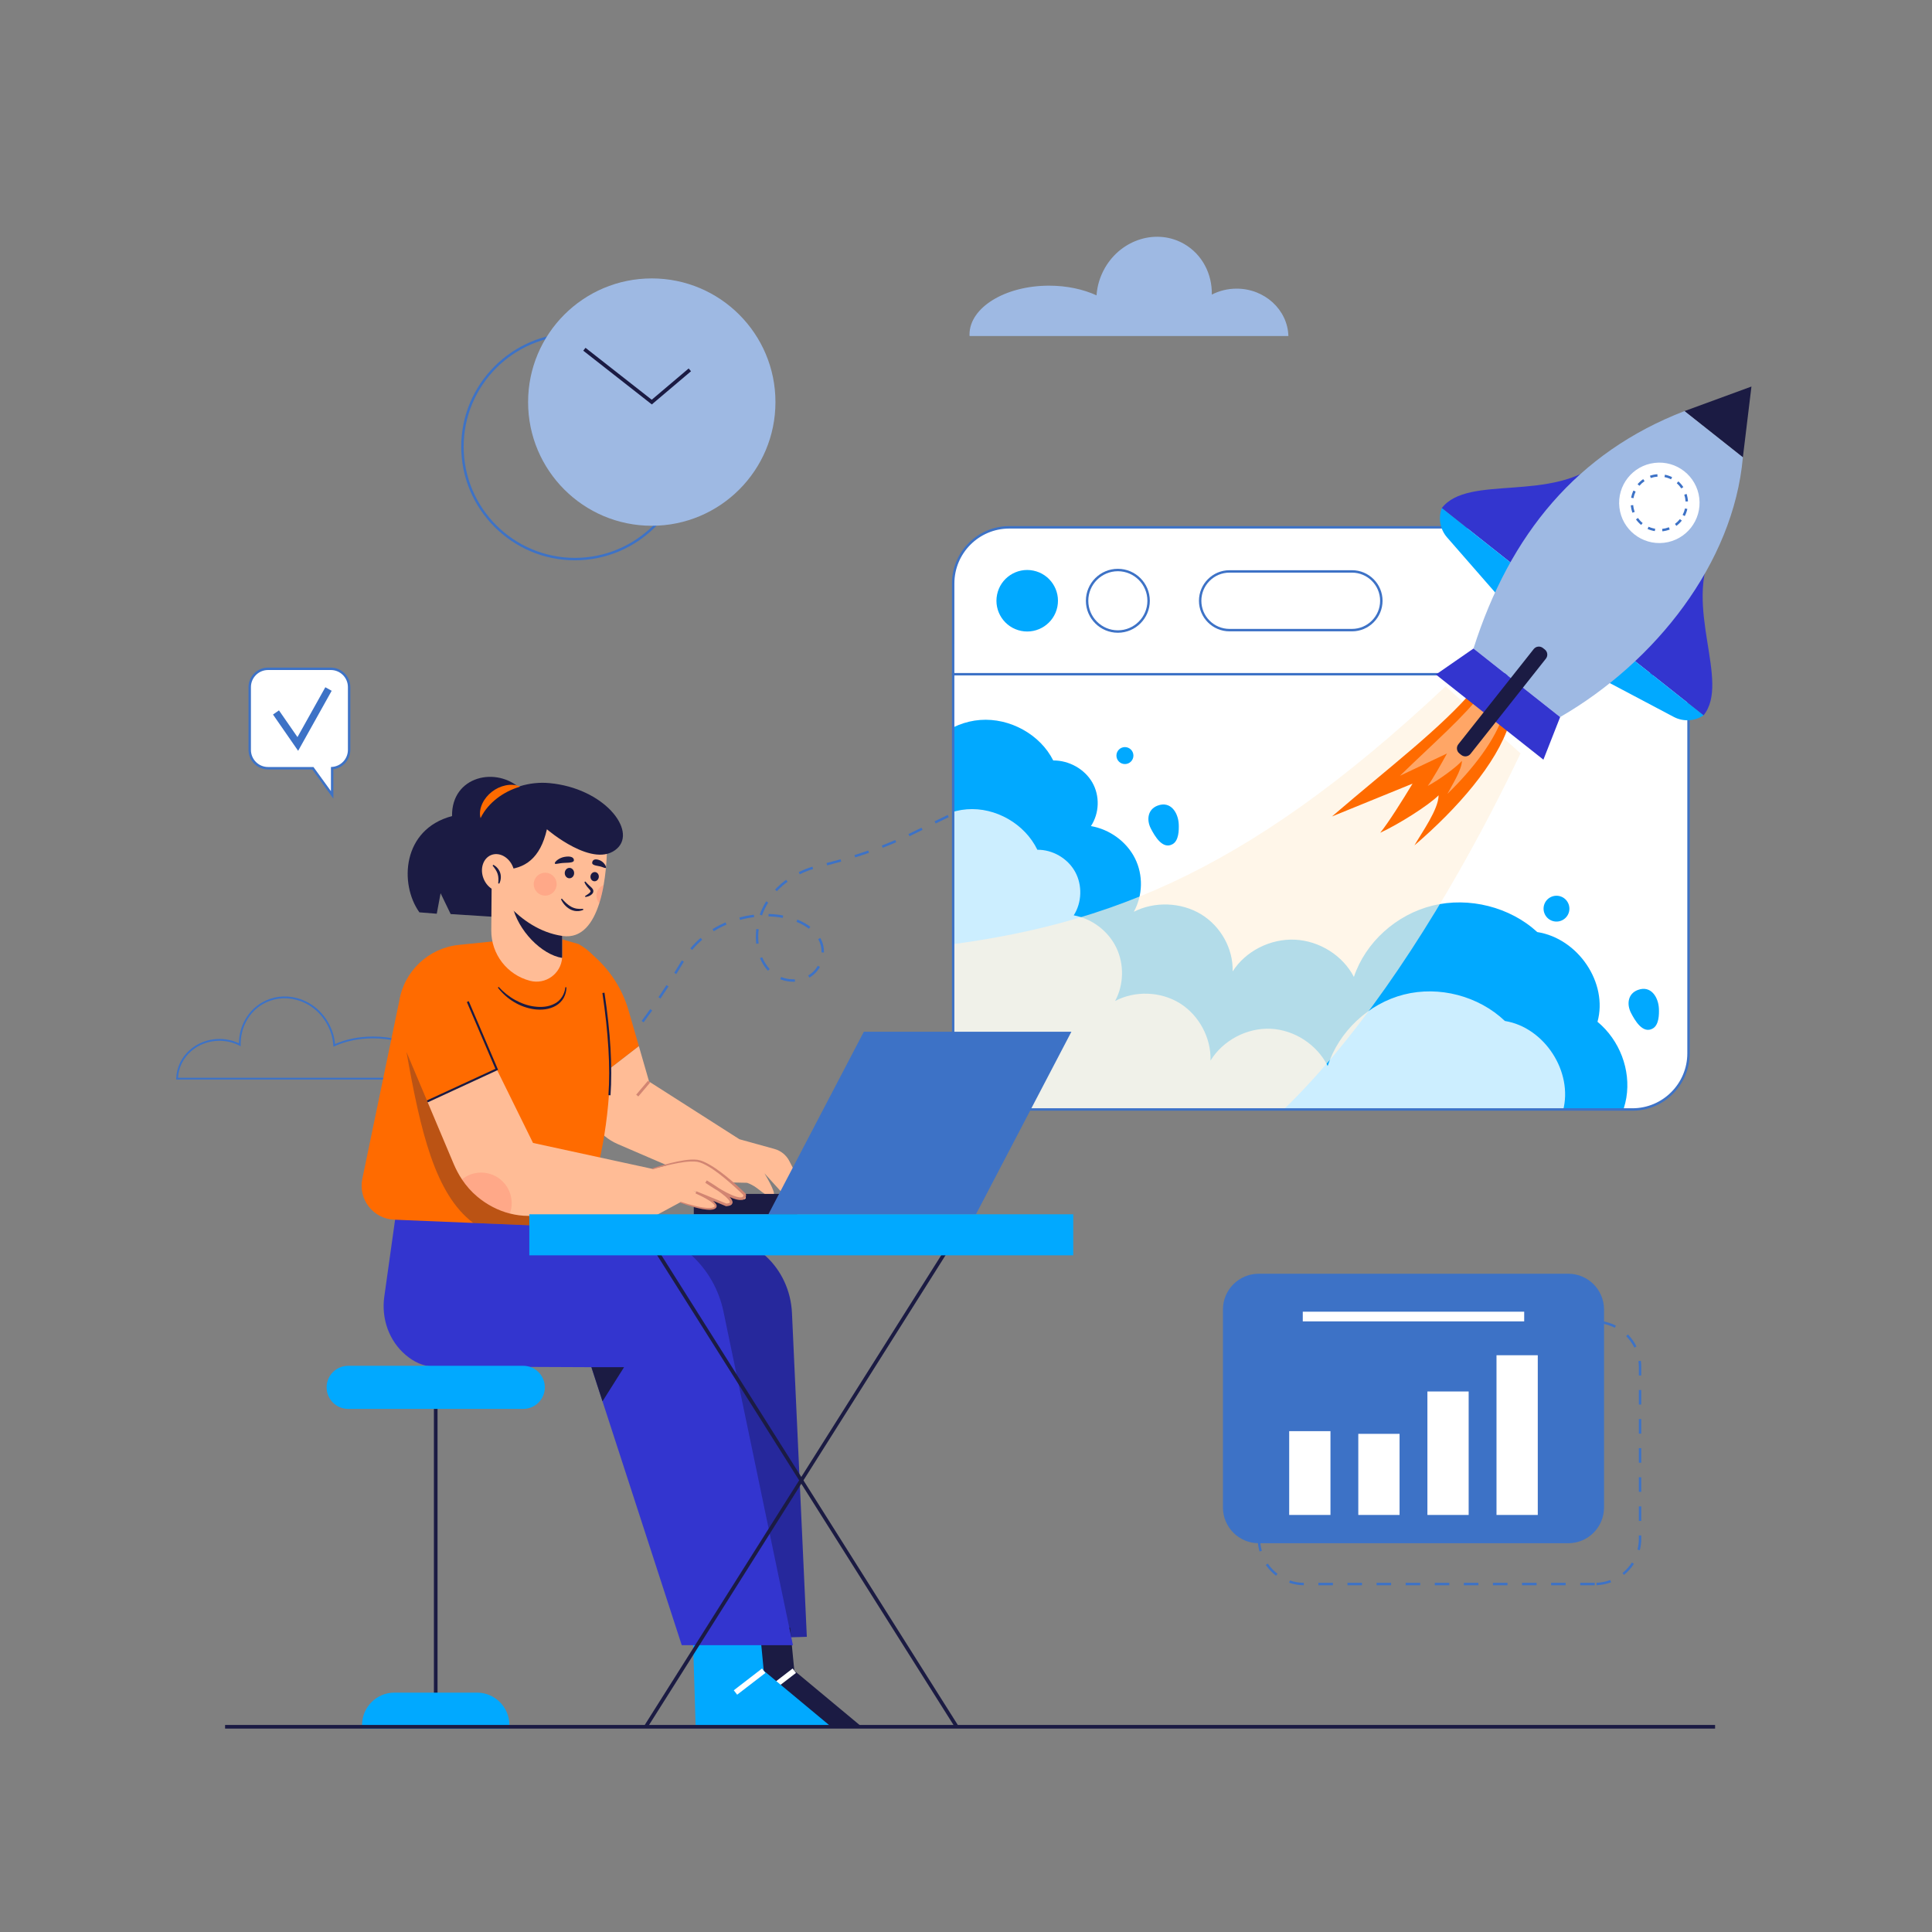 <svg version="1.2" xmlns="http://www.w3.org/2000/svg" viewBox="0 0 1020 1020" width="1020" height="1020">
	<rect x="0" y="0" width="1020" height="1020" fill="#808080" stroke="none"/>
	<defs>
		<clipPath clipPathUnits="userSpaceOnUse" id="cp1">
			<path d="m503.23 556.13c0 16.36 13.26 29.62 29.61 29.62h329c16.36 0 29.62-13.26 29.62-29.62v-200.17h-388.24z"/>
		</clipPath>
	</defs>
	<style>
		.s0 { fill: #3d72c6 } 
		.s1 { fill: #9eb9e3 } 
		.s2 { fill: #ffffff } 
		.s3 { fill: #01a9ff } 
		.s4 { opacity: .7;fill: #fff2e0 } 
		.s5 { fill: #ff6b00 } 
		.s6 { opacity: .4;fill: #ffffff } 
		.s7 { fill: #3335cf } 
		.s8 { fill: #1b1b43 } 
		.s9 { fill: #ffbc96 } 
		.s10 { fill: #d28572 } 
		.s11 { fill: #26289c } 
		.s12 { opacity: .3;fill: #1b1b43 } 
		.s13 { opacity: .2;fill: #fe5b52 } 
	</style>
	<g id="Folder 1">
		<path class="s0" d="m298.49 585.25l-0.88-0.92 5.55-5.3 0.89 0.93zm11.1-10.64l-0.91-0.91q2.73-2.68 5.39-5.45l0.92 0.88c-1.77 1.85-3.59 3.7-5.4 5.48zm10.66-11.1l-0.95-0.86c1.7-1.86 3.41-3.79 5.09-5.73l0.97 0.84q-2.54 2.93-5.11 5.76zm10.06-11.65l-0.99-0.81c1.6-1.95 3.21-3.96 4.79-5.98l1.01 0.78c-1.59 2.04-3.21 4.05-4.81 6.01zm9.47-12.12l-1.02-0.77c1.5-2.01 3.02-4.1 4.51-6.2l1.04 0.74c-1.5 2.11-3.01 4.2-4.52 6.23zm8.91-12.55l-1.06-0.72q2.15-3.17 4.23-6.39l1.08 0.7q-2.09 3.23-4.25 6.42zm70.13-8.88c-2.36 0-4.75-0.45-6.9-1.31l0.48-1.19c2 0.8 4.21 1.22 6.42 1.22 0.31-0.03 0.55 0 0.83-0.02l0.06 1.28c-0.3 0.02-0.65 0-0.89 0.02zm8.5-2.18l-0.64-1.11c2.11-1.22 3.87-3 5.1-5.15l1.11 0.63c-1.34 2.36-3.27 4.3-5.57 5.63zm-70.27-1.85l-1.08-0.68q2.02-3.26 3.98-6.55l1.1 0.65q-1.97 3.31-4 6.58zm48.38-1.78c-1.72-1.86-3.14-4.09-4.21-6.64l1.18-0.5q1.53 3.64 3.97 6.27zm29.58-9.63l-1.28-0.03v-0.34c0-1.92-0.39-3.8-1.13-5.43q-0.29-0.65-0.63-1.25l1.11-0.63q0.38 0.66 0.69 1.35c0.81 1.8 1.24 3.86 1.24 5.96v0.37zm-69.58-1.34l-0.99-0.82c1.66-1.99 3.5-3.85 5.46-5.55l0.84 0.97c-1.91 1.65-3.7 3.47-5.31 5.4zm33.81-3.25q-0.22-1.83-0.22-3.7 0-2.05 0.26-4.12l1.27 0.16q-0.25 2-0.25 3.96 0 1.79 0.21 3.55zm-22.4-6.63l-0.68-1.09c2.17-1.35 4.49-2.55 6.89-3.58l0.51 1.17q-3.53 1.52-6.72 3.5zm50.2-1.32c-1.86-1.42-4.06-2.64-6.53-3.64l0.47-1.19c2.59 1.04 4.89 2.33 6.84 3.81zm-36.32-4.67l-0.34-1.24c2.5-0.68 5.06-1.19 7.62-1.5l0.16 1.27c-2.5 0.31-5 0.8-7.44 1.47zm22.53-1.06q-3.65-0.7-7.52-0.79l0.03-1.28c2.63 0.06 5.23 0.34 7.73 0.81l-0.24 1.26zm-10.95-1.29l-1.2-0.43c0.88-2.43 2.01-4.8 3.38-7.03l1.09 0.67q-1.99 3.25-3.27 6.79zm7.83-12.8l-0.93-0.87q0.55-0.6 1.14-1.18 2.16-2.14 4.69-3.98l0.76 1.03q-2.45 1.79-4.55 3.86-0.56 0.57-1.11 1.15zm12.12-8.93l-0.57-1.14c2.31-1.15 4.74-2.12 7.22-2.88l0.38 1.23c-2.42 0.73-4.79 1.68-7.03 2.79zm14.44-4.7l-0.32-1.24c2.5-0.64 4.99-1.31 7.4-1.99l0.34 1.23c-2.41 0.68-4.91 1.36-7.42 2zm14.8-4.21l-0.38-1.23c2.47-0.77 4.91-1.58 7.27-2.41l0.42 1.21c-2.36 0.83-4.82 1.65-7.3 2.42zm14.53-5.08l-0.46-1.19c2.4-0.94 4.79-1.91 7.09-2.9l0.51 1.17c-2.32 1-4.73 1.98-7.13 2.92zm14.14-6.11l-0.55-1.15 6.9-3.35 0.56 1.15-6.91 3.36zm13.82-6.72l-0.56-1.15 6.91-3.36 0.56 1.16zm13.81-6.72l-0.56-1.15 6.91-3.36 0.56 1.15zm13.81-6.72l-0.56-1.15 6.91-3.36 0.56 1.15zm13.81-6.71l-0.56-1.15 6.91-3.36 0.56 1.15z"/>
		<path class="s1" d="m511.85 176.61q-0.01 0.39 0.03 0.78h168.33c-0.43-13.87-12.52-25-27.33-25-4.75 0-9.2 1.14-13.1 3.14 0.21-10.8-4.98-21.14-14.54-26.69-14.35-8.32-33.11-2.67-41.9 12.61-2.64 4.61-4.09 9.56-4.42 14.48-7-3.2-15.67-5.11-25.08-5.11-23.19 0-41.99 11.55-41.99 25.79z"/>
		<path class="s0" d="m231.8 569.95h-138.8l0.02-0.5c0.36-11.74 10.41-20.94 22.86-20.94 3.55 0 7.08 0.79 10.25 2.28 0.09-8.99 4.7-17.18 12.16-21.51 5.55-3.22 12.12-4.05 18.49-2.34 6.94 1.86 12.79 6.42 16.48 12.85 2.05 3.57 3.27 7.4 3.63 11.39 5.91-2.59 12.85-3.95 20.12-3.95 19.23 0 34.87 9.69 34.87 21.6q0.01 0.35-0.03 0.7zm-137.8-0.96h136.92v-0.16c0-11.38-15.21-20.64-33.91-20.64-7.39 0-14.42 1.43-20.35 4.14l-0.63 0.29-0.05-0.69c-0.27-4.09-1.47-8.01-3.56-11.65-3.56-6.2-9.21-10.61-15.9-12.4-6.12-1.64-12.43-0.84-17.76 2.24-7.37 4.28-11.84 12.5-11.68 21.44l0.02 0.8-0.72-0.36c-3.21-1.65-6.84-2.52-10.5-2.52-11.76 0-21.27 8.53-21.89 19.51z"/>
		<g id="Clip-Path" clip-path="url(#cp1)">
			<g>
				<path class="s2" d="m503.23 556.13c0 16.36 13.26 29.62 29.61 29.62h329c16.36 0 29.62-13.26 29.62-29.62v-200.17h-388.24z"/>
				<path class="s3" d="m482.91 407c4.53-14.55 18.9-25.72 34.58-26.9 15.69-1.19 31.7 7.69 38.56 21.38 8.35-0.07 16.58 4.56 20.63 11.61 4.06 7.05 3.77 16.24-0.72 23.04 9.95 1.72 18.87 8.26 23.26 17.05 4.4 8.78 4.16 19.59-0.62 28.18 10.94-5.56 24.93-5.06 35.42 1.27 10.5 6.34 17.12 18.27 16.75 30.22 6.81-10.69 19.88-17.35 32.87-16.75 12.99 0.59 25.37 8.41 31.15 19.67 6.1-18.25 22.36-32.97 41.59-37.68 19.24-4.71 40.83 0.76 55.22 13.99 21.65 3.39 37.44 26.9 31.8 47.37 11.7 9.68 17.67 25.41 15.23 40.09-2.45 14.67-13.23 27.78-27.48 33.39l-372.57-0.24-31.76-142.15 56.08-63.55z"/>
				<g style="opacity: .8">
					<path class="s2" d="m477 454.2c4.4-14.55 18.28-25.73 33.43-26.93 15.16-1.19 30.62 7.67 37.24 21.36 8.07-0.08 16.01 4.53 19.92 11.59 3.91 7.05 3.63 16.24-0.71 23.04 9.61 1.71 18.22 8.24 22.46 17.03 4.25 8.79 4.01 19.59-0.62 28.18 10.57-5.57 24.09-5.08 34.23 1.25 10.13 6.33 16.51 18.26 16.15 30.21 6.59-10.7 19.22-17.37 31.77-16.79 12.55 0.59 24.5 8.4 30.08 19.65 5.9-18.24 21.63-32.99 40.22-37.71 18.59-4.72 39.44 0.73 53.34 13.95 20.91 3.37 36.14 26.87 30.68 47.34 11.29 9.67 17.06 25.4 14.68 40.08-2.38 14.68-12.8 27.79-26.57 33.41l-359.96 0.05-30.57-142.12 54.23-63.59z"/>
				</g>
				<path class="s4" d="m763.18 362.36c-107.83 101.41-184.3 128.75-280.63 138.53l-6.4 102.4 101.12 34.56c88.32-2.56 173.12-130.42 225.5-240.11 0 0-39.6-35.37-39.59-35.38z"/>
				<path class="s5" d="m778.36 363.68c-17.53 20.74-43.97 40.58-75.15 67.38l42.55-17.34c-5.22 8.65-12.82 20.75-17.08 25.94 9.81-4.53 25.59-14.49 30.82-19.77 0 7.37-8.88 19.69-12.75 26.42 22.7-19.42 43.34-43.13 50.01-63.96 0 0-18.39-18.67-18.4-18.67z"/>
				<path class="s6" d="m783.34 364.73c-10.37 13.75-25.9 27-44.24 44.85l24.83-11.78c-3.11 5.7-7.64 13.7-10.16 17.14 5.73-3.06 14.98-9.74 18.06-13.25-0.08 4.82-5.35 12.98-7.66 17.42 13.35-12.94 25.55-28.66 29.63-42.36 0 0-10.46-12.01-10.46-12.02z"/>
				<path class="s3" d="m622.32 435.18c0.13 3.2 0 8.62-3.21 10.47-5.34 3.1-9.55-4.42-11.51-8.2-2.34-4.51-1.75-10.11 3.55-12.12 6.99-2.65 10.91 3.86 11.17 9.85z"/>
				<path class="s3" d="m875.82 532.51c0.14 3.21 0 8.62-3.21 10.47-5.34 3.1-9.55-4.41-11.51-8.19-2.34-4.51-1.74-10.11 3.55-12.12 6.99-2.66 10.91 3.86 11.17 9.84z"/>
				<path class="s3" d="m593.9 403.39c2.48 0 4.49-2 4.49-4.48 0-2.47-2.01-4.48-4.49-4.48-2.47 0-4.48 2.01-4.48 4.48 0 2.48 2.01 4.48 4.48 4.48z"/>
				<path class="s3" d="m824.78 485.83c3.38-1.67 4.75-5.76 3.07-9.14-1.67-3.37-5.76-4.75-9.14-3.07-3.37 1.68-4.75 5.77-3.07 9.14 1.68 3.38 5.77 4.75 9.14 3.07z"/>
			</g>
		</g>
		<path class="s0" d="m861.84 586.39h-329c-16.68 0-30.25-13.58-30.25-30.26v-200.81h389.51v200.81c0 16.68-13.57 30.26-30.26 30.26zm-357.98-229.79l0.01 199.53c0 15.98 12.99 28.98 28.97 28.98h329c15.98 0 28.98-13 28.98-28.98v-199.53z"/>
		<path class="s2" d="m861.84 278.4h-329c-16.35 0-29.62 13.26-29.62 29.62v47.94h388.24v-47.94c0-16.36-13.26-29.62-29.62-29.62z"/>
		<path class="s0" d="m892.1 356.6h-389.51v-48.58c0-16.68 13.57-30.26 30.25-30.26h329c16.69 0 30.26 13.58 30.26 30.26zm-388.24-1.28h386.96v-47.29c0-15.98-13-28.98-28.98-28.98h-329c-15.98 0-28.97 13-28.97 28.98z"/>
		<path class="s3" d="m558.23 320.39c1.78-8.79-3.9-17.36-12.69-19.14-8.79-1.79-17.36 3.89-19.14 12.68-1.79 8.79 3.89 17.36 12.68 19.15 8.79 1.78 17.36-3.9 19.15-12.69z"/>
		<path class="s2" d="m601.65 328.66c6.35-6.34 6.35-16.62 0-22.97-6.34-6.34-16.62-6.34-22.96 0-6.35 6.35-6.35 16.63 0 22.97 6.34 6.34 16.62 6.34 22.96 0z"/>
		<path class="s0" d="m590.17 334.06c-9.31 0-16.88-7.57-16.88-16.88 0-9.31 7.57-16.88 16.88-16.88 9.31 0 16.88 7.57 16.88 16.88 0 9.31-7.57 16.88-16.88 16.88zm0-32.48c-8.6 0-15.6 7-15.6 15.6 0 8.6 7 15.6 15.6 15.6 8.6 0 15.6-7 15.6-15.6 0-8.6-7-15.6-15.6-15.6z"/>
		<path class="s2" d="m713.78 301.68h-64.66c-8.55 0-15.49 6.94-15.49 15.5 0 8.56 6.94 15.5 15.49 15.5h64.66c8.56 0 15.5-6.94 15.5-15.5 0-8.56-6.94-15.5-15.5-15.5z"/>
		<path class="s0" d="m713.78 333.32h-64.65c-8.9 0-16.14-7.24-16.14-16.14 0-8.9 7.24-16.14 16.14-16.14h64.66c8.89 0 16.13 7.24 16.13 16.14 0 8.9-7.24 16.14-16.13 16.14zm-64.67-31c-8.19 0-14.85 6.67-14.85 14.86 0 8.19 6.66 14.85 14.85 14.85h64.66c8.19 0 14.86-6.66 14.86-14.85 0-8.19-6.67-14.86-14.86-14.86z"/>
		<path class="s7" d="m845.74 243.07c-25.93 22.7-70.65 7.06-84.54 25.18l39.7 31.44z"/>
		<path class="s3" d="m761.2 268.25c-1.99 5.29-0.92 11.24 2.8 15.49l28.14 32.23 8.76-16.28z"/>
		<path class="s7" d="m904.5 289.61c-16.14 30.44 9.33 70.38-5.13 88.06l-39.7-31.44z"/>
		<path class="s3" d="m899.37 377.67c-4.69 3.14-10.73 3.46-15.72 0.82l-37.82-20 13.84-12.26z"/>
		<path class="s8" d="m924.68 204.07l-35.36 12.97 30.83 24.41z"/>
		<path class="s1" d="m920.15 241.45c-4.94 55.93-46.27 108.13-96.48 137.12l-45.74-36.19c19.19-60.39 54.94-103.6 111.39-125.34l30.82 24.4z"/>
		<path class="s7" d="m777.93 342.39l-19.84 13.74 56.75 44.94 8.84-22.49z"/>
		<path class="s2" d="m878.56 286.56c11.65-1.39 19.96-11.95 18.58-23.6-1.39-11.64-11.95-19.96-23.59-18.57-11.65 1.38-19.96 11.94-18.58 23.59 1.38 11.64 11.95 19.96 23.59 18.58z"/>
		<path class="s0" d="m877.66 280.51l-0.14-1.27q1.84-0.2 3.56-0.87l0.46 1.2q-1.88 0.72-3.88 0.94zm-4-0.11q-1.99-0.31-3.83-1.14l0.53-1.17q1.68 0.76 3.5 1.05zm11.38-2.77l-0.75-1.03q1.47-1.09 2.62-2.54l1.01 0.79q-1.26 1.59-2.88 2.78zm-18.6-0.49q-1.57-1.29-2.73-2.92l1.04-0.75q1.07 1.5 2.5 2.68zm23.04-4.69l-1.14-0.59q0.85-1.64 1.25-3.44l1.25 0.27q-0.43 1.97-1.36 3.76zm-27.63-1.76q-0.69-1.89-0.87-3.91l1.27-0.11q0.16 1.85 0.8 3.58zm28.04-5.92q-0.1-1.85-0.67-3.6l1.22-0.4q0.62 1.92 0.73 3.93zm-27.47-1.75l-1.26-0.23q0.35-1.99 1.21-3.81l1.16 0.55q-0.79 1.67-1.11 3.48zm25.23-5.15q-1.01-1.53-2.4-2.77l0.85-0.95q1.51 1.34 2.62 3.02zm-22.13-1.41l-0.97-0.83q1.31-1.53 2.98-2.67l0.72 1.06q-1.52 1.04-2.73 2.45zm16.7-3.41q-1.65-0.82-3.46-1.17l0.24-1.26q1.98 0.39 3.79 1.29l-0.57 1.15zm-10.71-0.68l-0.42-1.21q1.9-0.66 3.92-0.8l0.09 1.28q-1.84 0.13-3.59 0.73z"/>
		<path class="s8" d="m815.58 342.9l-1-0.79c-1.5-1.18-3.66-0.93-4.85 0.56l-39.81 50.28c-1.18 1.49-0.92 3.66 0.57 4.84l1 0.8c1.5 1.18 3.66 0.93 4.85-0.56l39.81-50.28c1.18-1.5 0.93-3.66-0.57-4.85z"/>
		<path class="s0" d="m841.96 836.93h-7.68v-1.28h7.68zm-15.36 0h-7.68v-1.28h7.68zm-15.36 0h-7.68v-1.28h7.68zm-15.36 0h-7.68v-1.28h7.68zm-15.36 0h-7.68v-1.28h7.68zm-15.36 0h-7.68v-1.28h7.68zm-15.36 0h-7.68v-1.28h7.68zm-15.36 0h-7.68v-1.28h7.68zm-15.36 0h-7.68v-1.28h7.68zm-15.36 0h-7.68v-1.28h7.68zm-15.37 0c-2.65-0.02-5.25-0.46-7.73-1.32l0.41-1.21c2.36 0.81 4.82 1.23 7.34 1.25l-0.01 1.28zm154.53-0.01l-0.05-1.28q3.78-0.14 7.3-1.46l0.45 1.2c-2.46 0.92-5.05 1.44-7.7 1.54zm-169.18-5.01c-2.1-1.61-3.92-3.52-5.41-5.7l1.06-0.72c1.41 2.06 3.14 3.88 5.12 5.4l-0.77 1.02zm183.69-0.43l-0.8-0.99c1.94-1.58 3.62-3.44 4.96-5.55l1.08 0.69c-1.42 2.22-3.19 4.19-5.24 5.85zm-192.43-12.37q-0.93-3.28-0.93-6.72v-1.05h1.28v1.05c0 2.16 0.3 4.31 0.88 6.37l-1.23 0.35zm200.8-0.68l-1.24-0.32q0.71-2.81 0.71-5.73v-1.73h1.28v1.73q0 3.08-0.75 6.05zm-200.45-14.78h-1.28v-7.68h1.28zm201.2-0.68h-1.28v-7.68h1.28zm-201.2-14.68h-1.28v-7.68h1.28zm201.2-0.68h-1.28v-7.68h1.28zm-201.2-14.68h-1.28v-7.68h1.28zm201.2-0.68h-1.28v-7.68h1.28zm-201.2-14.68h-1.28v-7.68h1.28zm201.2-0.68h-1.28v-7.68h1.28zm-201.2-14.68h-1.28v-7.68h1.28zm201.2-0.68h-1.28v-7.68h1.28zm-201.2-14.68h-1.28v-5.12q0-1.31 0.14-2.62l1.27 0.13q-0.13 1.24-0.13 2.49v5.11zm201.2-0.67h-1.28v-4.44q0-1.58-0.21-3.15l1.27-0.17q0.22 1.65 0.22 3.32zm-199.1-14.11l-1.17-0.53c1.1-2.39 2.57-4.59 4.37-6.53l0.94 0.87c-1.71 1.84-3.11 3.92-4.14 6.19zm195.44-0.6c-1.1-2.23-2.56-4.28-4.31-6.06l0.91-0.9c1.85 1.89 3.38 4.04 4.55 6.4zm-185.44-10.16l-0.61-1.12c2.31-1.27 4.8-2.15 7.4-2.62l0.22 1.26c-2.45 0.44-4.81 1.28-7.01 2.48zm175.13-0.31c-2.23-1.14-4.61-1.9-7.08-2.28l0.19-1.26c2.61 0.39 5.12 1.2 7.47 2.4zm-14.65-2.54h-7.68v-1.28h7.68zm-15.36 0h-7.68v-1.28h7.68zm-15.36 0h-7.68v-1.28h7.68zm-15.36 0h-7.68v-1.28h7.68zm-15.36 0h-7.68v-1.28h7.68zm-15.36 0h-7.68v-1.28h7.68zm-15.36 0h-7.68v-1.28h7.68zm-15.36 0h-7.68v-1.28h7.68zm-15.36 0h-7.68v-1.28h7.68zm-15.36 0h-7.68v-1.28h7.68z"/>
		<path class="s0" d="m827.95 672.47h-163.4c-10.44 0-18.9 8.46-18.9 18.9v104.48c0 10.44 8.46 18.9 18.9 18.9h163.4c10.44 0 18.9-8.46 18.9-18.9v-104.48c0-10.44-8.46-18.9-18.9-18.9z"/>
		<path class="s2" d="m702.42 755.58h-21.79v44.24h21.79z"/>
		<path class="s2" d="m738.9 757h-21.79v42.82h21.79z"/>
		<path class="s2" d="m775.38 734.63h-21.78v65.19h21.78z"/>
		<path class="s2" d="m811.87 715.5h-21.79v84.32h21.79z"/>
		<path class="s2" d="m804.7 692.51h-116.9v5.11h116.9z"/>
		<path class="s5" d="m331.88 533.57c-3.7-12.84-11.54-24.1-22.3-32.03l-4.32-3.18 3.67 75.9 28.36-21.95z"/>
		<path class="s9" d="m423.04 625.31l-6.31-12.33c-1.6-3.13-4.43-5.44-7.81-6.38l-18.54-5.14-47.7-30.45-5.39-18.69-28.36 21.94 0.25 5.33c0.52 10.7 7.08 20.16 16.91 24.4l46.31 19.98 22.02 0.49c7.09 2.45 9.54 8.57 13.94 6.36 1.64-0.82-4.77-11.37-4.77-11.37l10.64 11.74z"/>
		<path class="s10" d="m342.11 570.59l-6.23 7.34 1.12 0.95 6.23-7.34z"/>
		<path class="s11" d="m340.08 656.05l34.7-3.06c22.59-1.99 42.24 16.25 43.34 40.24l7.84 170.91-47.87 1.49z"/>
		<path class="s8" d="m381.94 863.93l1.47 47.21h70.93l-34.98-29.11-2.2-22.75z"/>
		<path class="s2" d="m418.46 880.89l-14.92 11.5 1.79 2.32 14.92-11.49z"/>
		<path class="s3" d="m365.8 863.93l1.46 47.21h70.94l-34.98-29.11-2.2-22.75z"/>
		<path class="s2" d="m402.32 880.89l-14.92 11.5 1.79 2.32 14.92-11.49z"/>
		<path class="s7" d="m418.63 868.58h-58.7l-41.84-128.75-5.86-18.02-83.66-0.37c-5.16-0.07-10.11-2.47-14.31-6-8.89-7.5-12.99-19.29-11.38-30.81l7.34-52.35 124.29 16.16c23.57 3.07 42.6 20.71 47.44 43.97l36.68 176.17z"/>
		<path class="s8" d="m329.47 721.81l-11.38 18.02-5.86-18.02z"/>
		<path class="s5" d="m314.11 622.81q-0.91 3.62-1.88 7.28l-4.41 17.97-57.97-2.4-41.74-1.73c-11.06-0.46-19.07-10.73-16.82-21.58l19.46-93.65c2.5-15.92 15.43-28.18 31.47-29.84l47.63-4.9 15.41 4.4c15.04 8.08 15.06 22.71 15.77 32.29 3.16 41.94-0.73 67.35-6.92 92.16z"/>
		<path class="s12" d="m274.8 619.81c-0.6 2.42 38.07 7.84 37.43 10.28l-4.41 17.97-57.97-2.4c-20.25-15.28-27.84-48.53-35.23-90.18z"/>
		<path class="s8" d="m263.28 521.05c2.54 2.72 5.43 5.1 8.66 6.87 3.22 1.77 6.73 3.06 10.36 3.49 3.59 0.47 7.38 0.17 10.53-1.54 3.22-1.61 5.27-4.99 5.66-8.66l0.57 0.04c-0.02 1.92-0.5 3.86-1.46 5.59-0.96 1.72-2.43 3.15-4.14 4.14-3.45 2-7.54 2.35-11.35 1.87-3.83-0.53-7.52-1.87-10.79-3.86-3.29-1.96-6.17-4.58-8.48-7.58l0.44-0.36z"/>
		<path class="s8" d="m322.31 578.27l-1.09-0.08c1.05-14.77-0.02-32.91-3.18-53.94l1.09-0.16c3.18 21.1 4.25 39.33 3.19 54.18z"/>
		<path class="s8" d="m420.83 630.33h-54.54v10.76h54.54z"/>
		<path class="s0" d="m515.25 641.09h-109.58l50.39-96.38h109.58z"/>
		<path class="s8" d="m275.35 416.91c-12.84-12.66-37.06-7.34-36.69 13.94-26.42 6.97-27.88 35.96-17.24 50.82l9.17 0.73 2.02-10.82 5.32 11 25.68 1.65 11.74-67.33z"/>
		<path class="s9" d="m296.82 464.24v40.43q0 0.55-0.05 1.07c-0.63 8.32-8.69 14.21-16.92 12.08-12.14-3.14-20.58-14.12-20.48-26.65l0.21-26.94h37.23z"/>
		<path class="s8" d="m296.82 481.72v22.95q0 0.55-0.05 1.07c-10.82-1.78-23.32-14.29-26.37-27.93l26.42 3.9z"/>
		<path class="s9" d="m318.7 467.23c-0.56 3.22-1.31 6.51-2.3 9.63-3.24 10.26-9.03 18.77-19.41 17.29-24.39-3.49-37.97-28.62-37.97-28.62l16.69-19.08 11.19-15.06 33.57 14.5c0 0 0.18 10.26-1.77 21.34z"/>
		<path class="s8" d="m266.24 459.1c10.71-0.34 18.99-5.79 22.5-21.28 0 0 24.95 21.53 37.18 10.03 10.24-9.62-7.13-31.77-35.89-34.41-10.47-0.96-20.92 2.31-29.13 8.89-13.93 11.16-15.27 37.14-2.24 46.13l7.58-9.35z"/>
		<path class="s5" d="m253.71 431.95c-0.71-2.53-0.18-5.33 0.95-7.74 1.15-2.43 2.91-4.55 5.02-6.18 2.11-1.65 4.59-2.82 7.19-3.37 2.6-0.53 5.35-0.45 7.75 0.6-2.48 0.8-4.62 1.64-6.64 2.68q-3.01 1.55-5.61 3.56c-1.73 1.35-3.34 2.84-4.79 4.54-1.46 1.7-2.74 3.57-3.88 5.91z"/>
		<path class="s9" d="m266.81 470.15c4.28-1.71 6.07-7.29 4-12.46-2.07-5.18-7.22-7.98-11.5-6.27-4.28 1.72-6.07 7.3-4 12.47 2.07 5.17 7.22 7.97 11.5 6.26z"/>
		<path class="s8" d="m263.03 466.36c0.18-1.79 0.2-3.48-0.32-5.03-0.51-1.57-1.5-2.93-2.64-4.33l0.36-0.44c1.66 0.86 3.07 2.41 3.67 4.32 0.6 1.91 0.34 3.99-0.52 5.65l-0.55-0.17z"/>
		<path class="s8" d="m303.12 460.95c0 1.51-1.11 2.74-2.48 2.74-1.37 0-2.48-1.23-2.48-2.74 0-1.52 1.11-2.75 2.48-2.75 1.37 0 2.48 1.23 2.48 2.75z"/>
		<path class="s8" d="m316.13 463.11c-0.16 1.33-1.27 2.3-2.48 2.15-1.21-0.15-2.06-1.35-1.9-2.69 0.17-1.34 1.28-2.3 2.49-2.16 1.21 0.15 2.06 1.36 1.89 2.7z"/>
		<path class="s8" d="m303 454.06c0.09 1.28-1.95 1.4-4.98 1.5-3.02 0.09-5.1 1.02-5.13 0.21-0.01-0.81 2.22-2.89 5.2-3.39 3.07-0.52 4.79 0.16 4.91 1.68z"/>
		<path class="s8" d="m312.65 455.29c-0.22 1.27 1.28 1.59 3.51 1.99 2.24 0.39 3.68 1.52 3.79 0.72 0.12-0.8-1.3-3.09-3.46-3.89-2.22-0.82-3.58-0.32-3.84 1.19z"/>
		<path class="s8" d="m309.05 465.39c0.58 0.7 1.21 1.3 1.87 1.93l0.99 0.92c0.34 0.31 0.71 0.65 1.04 1.16 0.16 0.27 0.29 0.6 0.31 0.98 0.03 0.39-0.09 0.76-0.24 1.04-0.34 0.57-0.75 0.9-1.19 1.2-0.87 0.57-1.82 0.81-2.74 0.99l-0.22-0.53c0.79-0.52 1.58-0.97 2.19-1.5 0.29-0.26 0.58-0.58 0.68-0.82 0.11-0.24 0.08-0.33-0.06-0.61-0.32-0.53-1.15-1.25-1.69-1.99-0.6-0.74-1.13-1.58-1.45-2.5l0.5-0.28z"/>
		<path class="s8" d="m296.63 474.42c1.5 1.71 3.06 3.29 4.94 4.3 1.87 1.03 4 1.32 6.25 1.08l0.15 0.55c-1.09 0.48-2.31 0.74-3.55 0.67-1.24-0.05-2.46-0.42-3.54-1.02-2.16-1.21-3.76-3.15-4.72-5.27l0.48-0.31z"/>
		<path class="s13" d="m287.83 472.86c3.35 0 6.06-2.71 6.06-6.06 0-3.34-2.71-6.05-6.06-6.05-3.34 0-6.06 2.71-6.06 6.05 0 3.35 2.72 6.06 6.06 6.06z"/>
		<path class="s13" d="m318.7 467.23c-0.56 3.22-1.31 6.51-2.3 9.63-0.94-1.07-1.51-2.47-1.51-4.01 0-2.55 1.58-4.73 3.81-5.62z"/>
		<path class="s5" d="m249.61 538.84l-34.98 16.64 10.97 26 36.68-16.91z"/>
		<path class="s1" d="m379.18 629.04c-0.97-0.49-1.58-0.81-1.58-0.81l0.35-0.69c0 0 0.64 0.31 1.58 0.81l-0.36 0.69z"/>
		<path class="s9" d="m393.68 632.65c-1.13 2.23-9.79-1.71-13.82-3.7 3.13 1.73 8.51 5.14 6.12 7-1.93 1.49-6.18-1.67-20.12-7.45 2.11 1 14.57 6.93 11.43 9.17-3.42 2.44-18.1-2.93-18.1-2.93l-12.72 6.84h-14.67l-52.81 0.34c-3.32 0.01-6.61-0.41-9.79-1.24-6.27-1.59-12.17-4.71-17.17-8.89-3.16-2.64-5.88-5.74-8.15-9.14-1.7-2.56-3.15-5.3-4.36-8.16l-13.92-33 36.67-16.92 19.14 38.85 63.11 13.71 17.61-4.41c3.79-0.95 9.15 0.65 12.48 2.69 8.13 4.98 20.14 15.12 19.08 17.25z"/>
		<path class="s13" d="m270.15 635.22c0 1.93-0.34 3.76-0.95 5.46-6.27-1.6-12.17-4.71-17.17-8.89-3.16-2.65-5.88-5.74-8.15-9.15 2.78-2.23 6.3-3.57 10.13-3.57 8.92 0 16.14 7.22 16.14 16.15z"/>
		<path class="s10" d="m344.43 616.85c4.38-1.46 8.81-2.71 13.34-3.66 2.26-0.47 4.55-0.84 6.88-0.98q1.75-0.11 3.54 0.09 0.89 0.19 1.77 0.41 0.83 0.31 1.66 0.63c4.29 1.95 8.03 4.73 11.65 7.6 3.62 2.88 7.03 5.98 10.35 9.2l0.15 0.15 0.04 0.19c0.11 0.7 0.03 1.34-0.35 1.99-0.24 0.27-0.48 0.57-0.8 0.7-0.31 0.19-0.62 0.27-0.92 0.31-1.21 0.2-2.28-0.05-3.3-0.32-2.04-0.56-3.86-1.49-5.69-2.39q-2.71-1.43-5.29-3.03c-1.74-1.04-3.4-2.2-5.1-3.3l0.78-1.24c3 1.79 5.92 3.65 8.71 5.78 1.39 1.07 2.76 2.17 3.94 3.61 0.28 0.38 0.57 0.77 0.76 1.29q0.16 0.38 0.17 0.9c-0.02 0.35-0.13 0.72-0.37 1-0.47 0.53-1.02 0.72-1.49 0.83-0.5 0.13-0.95 0.15-1.42 0.2l-0.14 0.01-0.16-0.06-15.93-6.68 0.47-1.12c2.51 1.16 4.95 2.4 7.28 3.93 1.14 0.82 2.33 1.55 3.17 2.95 0.19 0.35 0.33 0.9 0.14 1.4-0.2 0.49-0.59 0.81-0.95 0.98-0.74 0.37-1.48 0.45-2.19 0.49-2.86 0.06-5.54-0.61-8.2-1.26q-3.98-1.06-7.84-2.46l0.2-0.54q3.87 1.3 7.83 2.25c2.63 0.59 5.34 1.17 7.96 1.04 1.25-0.05 2.73-0.6 2.13-1.42-0.58-0.97-1.76-1.78-2.84-2.51-2.26-1.44-4.71-2.64-7.17-3.73l0.48-1.13 15.99 6.54-0.3-0.05c0.39-0.05 0.79-0.07 1.14-0.17 0.36-0.08 0.65-0.24 0.75-0.36 0.23-0.09-0.08-0.88-0.58-1.47-1.01-1.23-2.35-2.33-3.7-3.35-2.72-2.05-5.64-3.91-8.59-5.63l0.78-1.24c1.69 1.08 3.32 2.25 5.04 3.27q2.55 1.6 5.19 3.01c1.77 0.87 3.56 1.79 5.41 2.31 0.92 0.26 1.88 0.44 2.65 0.31l0.29-0.05c0.08-0.03 0.13-0.08 0.21-0.11 0.17-0.05 0.22-0.19 0.34-0.27 0.14-0.22 0.2-0.63 0.16-0.92l0.18 0.33c-3.24-3.2-6.66-6.27-10.19-9.17-3.53-2.88-7.21-5.67-11.28-7.57l-1.55-0.62q-0.79-0.2-1.59-0.39-1.64-0.2-3.34-0.13c-2.26 0.09-4.52 0.4-6.77 0.82-4.49 0.83-8.94 1.99-13.32 3.33l-0.18-0.54z"/>
		<path class="s8" d="m225.82 581.99l-0.46-1 36.19-16.7-15.07-35.27 1.01-0.44 15.49 36.26z"/>
		<path class="s8" d="m231 736.49h-1.92v165.36h1.92z"/>
		<path class="s3" d="m276.26 721.08h-92.45c-6.28 0-11.38 5.09-11.38 11.37 0 6.28 5.1 11.38 11.38 11.38h92.45c6.29 0 11.38-5.1 11.38-11.38 0-6.28-5.09-11.37-11.38-11.37z"/>
		<path class="s3" d="m208.25 893.62h43.58c9.44 0 17.1 7.67 17.1 17.1v1.88h-77.78v-1.88c0-9.44 7.66-17.1 17.1-17.1z"/>
		<path class="s8" d="m341.91 651.15l-1.62 1.03 163.9 259.76 1.62-1.02z"/>
		<path class="s8" d="m504.2 651.18l-163.95 259.74 1.63 1.02 163.94-259.73z"/>
		<path class="s3" d="m566.62 641.09h-287.17v21.66h287.17z"/>
		<path class="s0" d="m303.52 295.81c-33.09 0-60.01-26.92-60.01-60.01 0-33.09 26.92-60.01 60.01-60.01 33.1 0 60.02 26.92 60.02 60.01 0 33.09-26.92 60.01-60.02 60.01zm0-118.75c-32.38 0-58.73 26.35-58.73 58.74 0 32.38 26.35 58.73 58.73 58.73 32.39 0 58.74-26.35 58.74-58.73 0-32.39-26.35-58.74-58.74-58.74z"/>
		<path class="s1" d="m344.11 277.58c36.06 0 65.29-29.23 65.29-65.3 0-36.06-29.23-65.29-65.3-65.29-36.06 0-65.29 29.23-65.29 65.29 0 36.07 29.23 65.3 65.3 65.3z"/>
		<path class="s8" d="m344.13 213.52l-36.2-28.38 1.19-1.51 34.96 27.41 19.5-16.51 1.24 1.47z"/>
		<path class="s2" d="m174.66 353.1h-33.16c-5.33 0-9.66 4.33-9.66 9.66v33.16c0 5.33 4.33 9.66 9.66 9.66h23.67l10.19 14.08v-14.12c5.01-0.36 8.96-4.52 8.96-9.62v-33.16c0-5.33-4.33-9.66-9.66-9.66z"/>
		<path class="s0" d="m176 421.63l-11.16-15.41h-23.34c-5.68 0-10.3-4.62-10.3-10.3v-33.16c0-5.68 4.62-10.3 10.3-10.3h33.16c5.68 0 10.3 4.62 10.3 10.3v33.16c0 5.17-3.89 9.54-8.96 10.2zm-34.5-67.89c-4.97 0-9.02 4.04-9.02 9.02v33.16c0 4.97 4.05 9.02 9.02 9.02h23.99l9.23 12.74v-12.74l0.59-0.04c4.69-0.34 8.37-4.28 8.37-8.98v-33.16c0-4.98-4.04-9.02-9.02-9.02z"/>
		<path class="s0" d="m157.4 396.4l-13.27-19.16 3.15-2.2 9.77 14.11 14.71-26.32 3.35 1.87z"/>
		<path class="s8" d="m905.48 910.69h-786.65v1.92h786.65z"/>
	</g>
</svg>